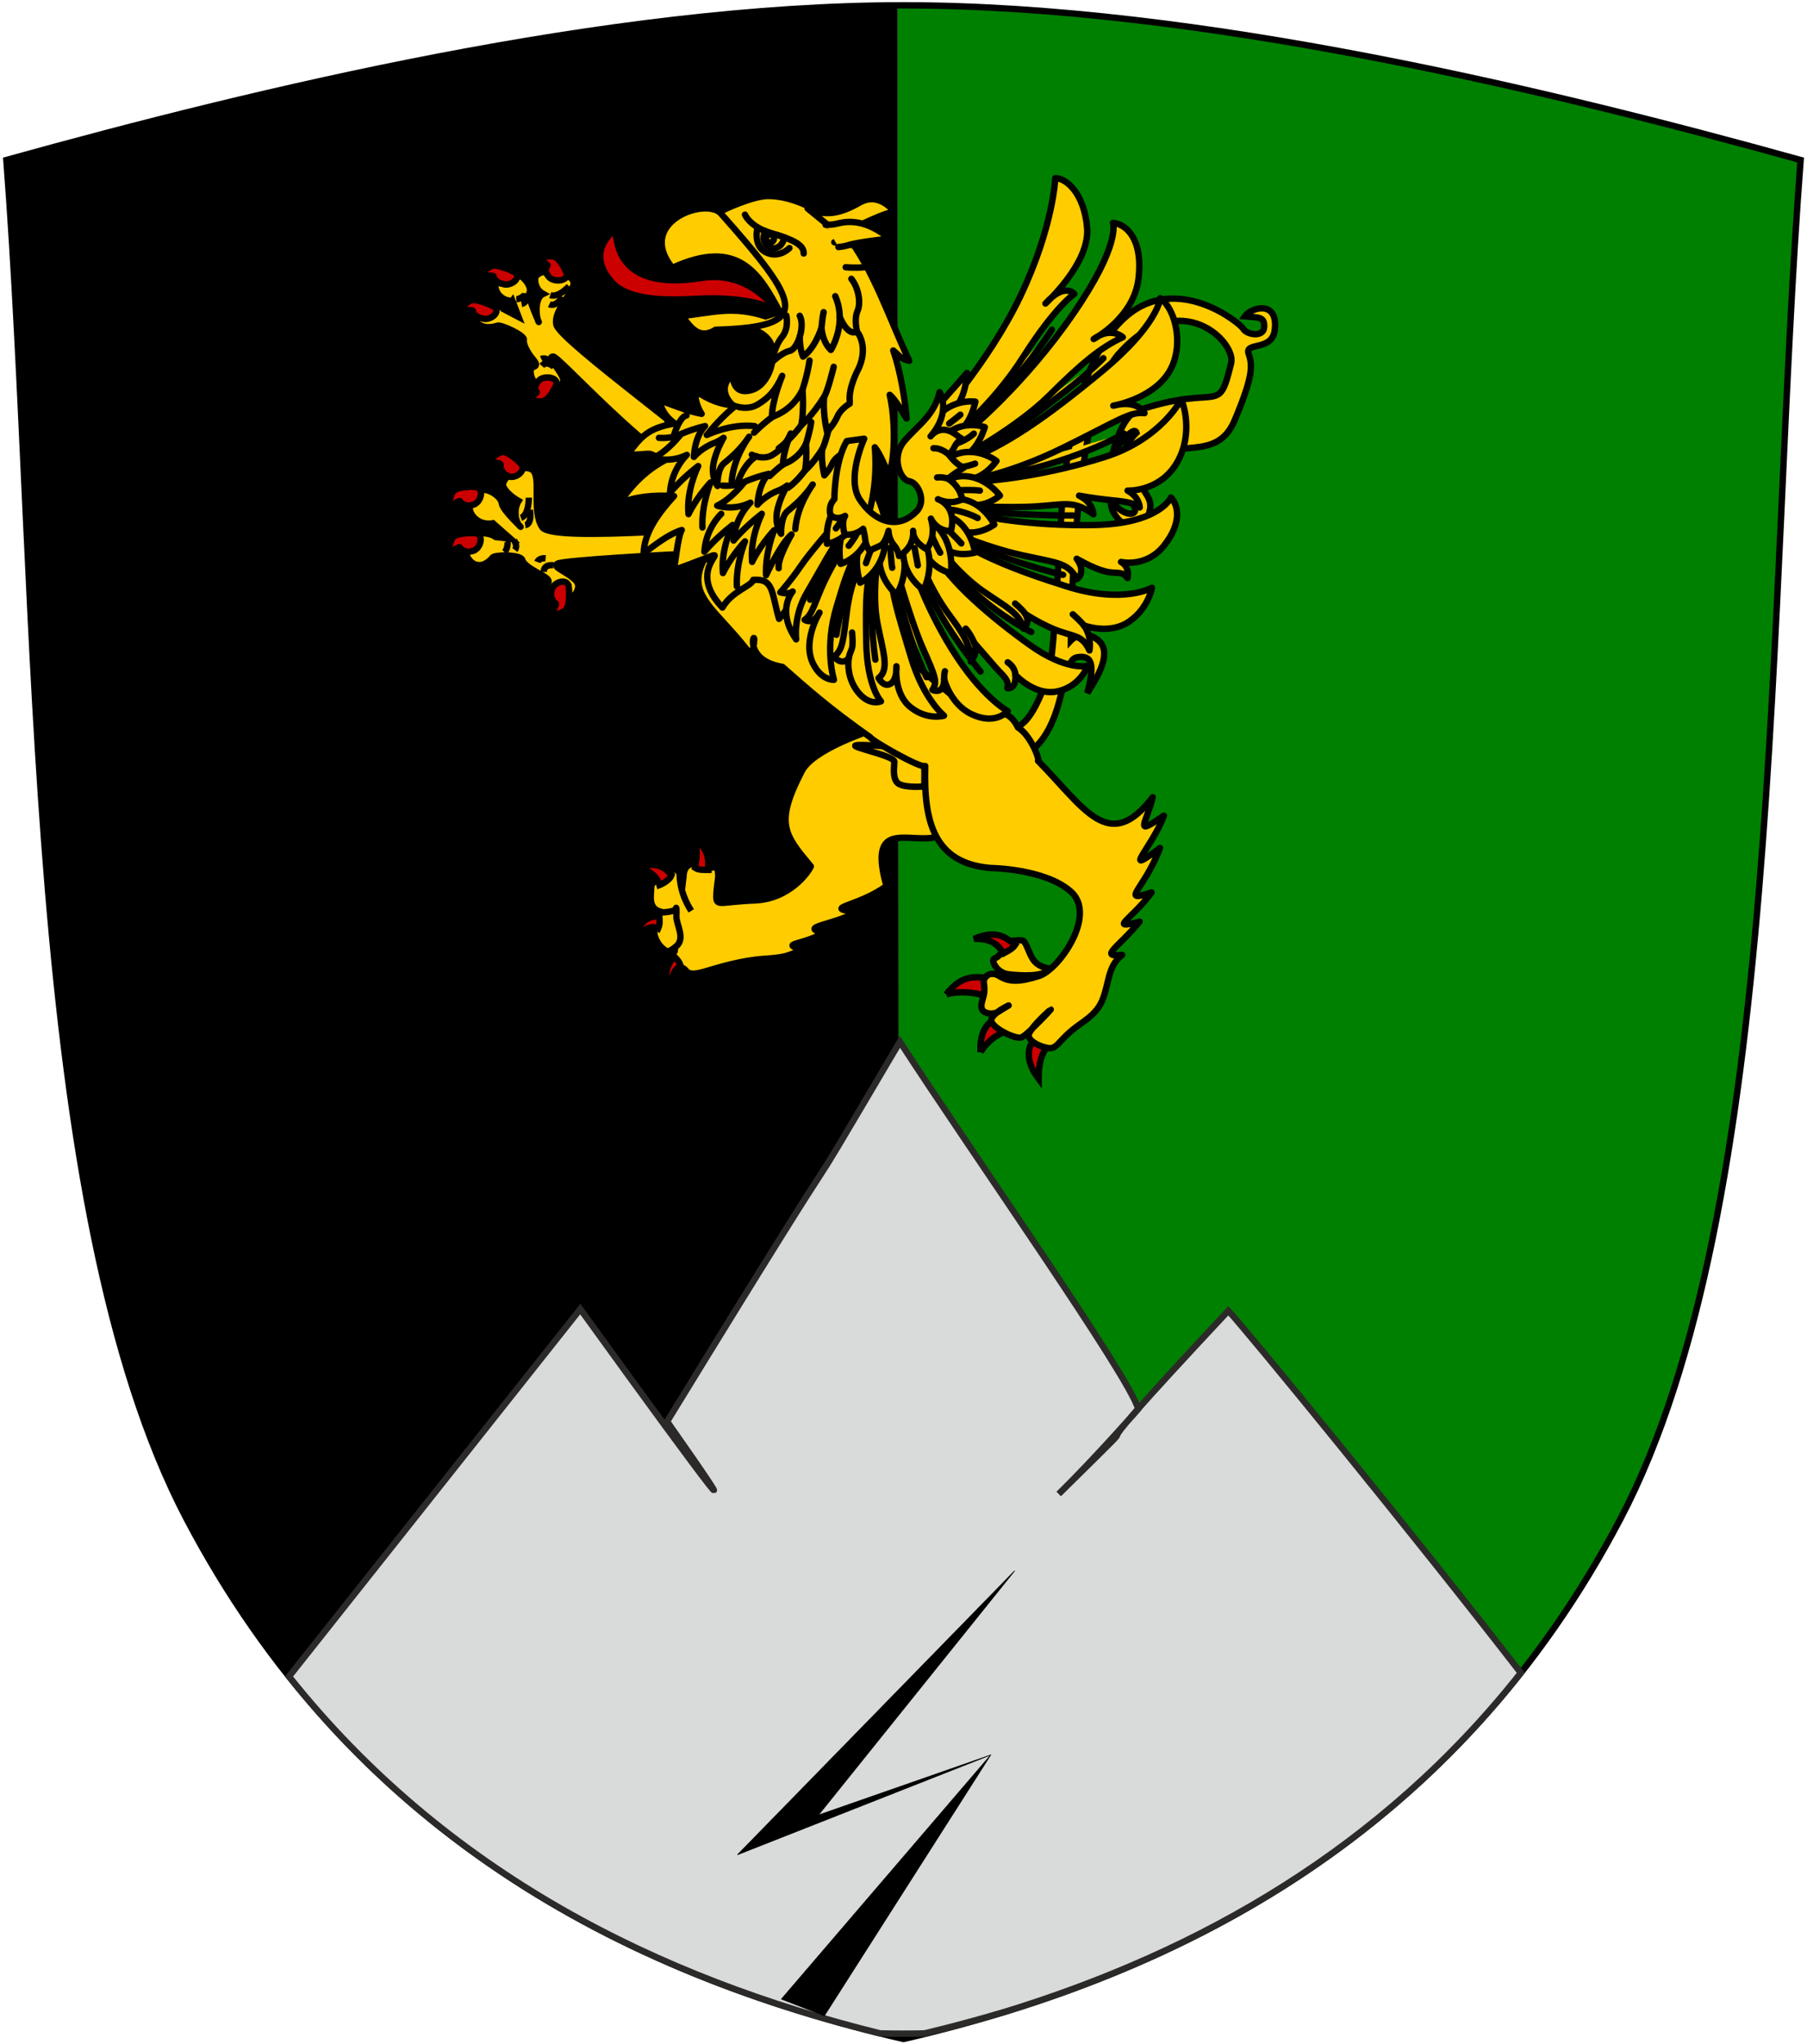 <?xml version="1.0" encoding="UTF-8"?>
<!DOCTYPE svg PUBLIC "-//W3C//DTD SVG 1.1//EN" "http://www.w3.org/Graphics/SVG/1.1/DTD/svg11.dtd">
<!-- Creator: CorelDRAW -->
<svg xmlns="http://www.w3.org/2000/svg" xml:space="preserve" width="2550px" height="2885px" style="shape-rendering:geometricPrecision; text-rendering:geometricPrecision; image-rendering:optimizeQuality; fill-rule:evenodd; clip-rule:evenodd"
viewBox="0 0 2550 2885"
 xmlns:xlink="http://www.w3.org/1999/xlink"
 xmlns:dc="http://purl.org/dc/elements/1.1/"
 xmlns:cc="http://creativecommons.org/ns#"
 xmlns:rdf="http://www.w3.org/1999/02/22-rdf-syntax-ns#"
 xmlns:svg="http://www.w3.org/2000/svg"
 xmlns:sodipodi="http://sodipodi.sourceforge.net/DTD/sodipodi-0.dtd"
 xmlns:inkscape="http://www.inkscape.org/namespaces/inkscape"
 version="1.1"
 inkscape:version="0.47 r22583"
 sodipodi:docname="Wappen Markgrafschaft Greifenfurt.svg">
 <defs>
  <style type="text/css">
   <![CDATA[
    .str0 {stroke:#2B2A29;stroke-width:0.9}
    .str3 {stroke:black;stroke-width:0.9}
    .str2 {stroke:#2B2A29;stroke-width:9}
    .str1 {stroke:black;stroke-width:9}
    .str4 {stroke:black;stroke-width:9;stroke-linejoin:round}
    .str5 {stroke:black;stroke-width:9;stroke-linecap:round;stroke-linejoin:round}
    .fil2 {fill:none}
    .fil3 {fill:#D9DADA}
    .fil1 {fill:black}
    .fil0 {fill:green}
    .fil5 {fill:#CC0000}
    .fil4 {fill:#FFCC00}
   ]]>
  </style>
 </defs>
 <g id="Ebene_x0020_1">
  <g id="_278982792">
   <path id="_278975520" class="fil0" d="M1265.96 7.539c-2.37,2293.66 -1.026,274.307 -2.798,2867.17 3.945,0.934 7.887,1.876 11.835,2.789 399.09,-92.245 781.759,-295.909 1011.89,-734.352 230.137,-438.443 206.203,-1288.65 254.107,-1917.34 -354.087,-98.407 -851.163,-218.313 -1266,-218.313 -3.004,0 -6.025,0.027 -9.037,0.04z"/>
   <path id="_279563536" class="fil1 str0" d="M1266.11 7.539c2.368,2294.07 1.025,273.567 2.798,2868.53 -396.889,-92.907 -776.842,-296.705 -1005.8,-732.917 -230.137,-438.443 -206.203,-1288.65 -254.107,-1917.34 337.142,-93.699 803.913,-206.881 1205.9,-217.499l3.407 -0.085c4.188,-0.104 8.366,-0.193 12.537,-0.272 4.323,-0.084 8.641,-0.157 12.947,-0.215l4.044 -0.053c6.033,-0.072 12.052,-0.124 18.052,-0.148l0.227 -0.001z"/>
  </g>
  <path class="fil2 str1" d="M1275 2877.5c399.091,-92.246 781.759,-295.909 1011.89,-734.352 230.135,-438.443 206.202,-1288.65 254.105,-1917.34 -354.085,-98.407 -851.163,-218.313 -1266,-218.313 -414.836,0 -911.914,119.906 -1266,218.313 47.903,628.683 23.969,1478.89 254.105,1917.34 230.135,438.443 612.803,642.105 1011.89,734.352z"/>
  <sodipodi:namedview id="base" pagecolor="#ffffff" bordercolor="#666666" borderopacity="1.0" inkscape:pageopacity="0.0" inkscape:pageshadow="2" inkscape:zoom="0.7" inkscape:cx="310.91395" inkscape:cy="422.23876" inkscape:document-units="px" inkscape:current-layer="layer1" showgrid="false" inkscape:window-width="1186" inkscape:window-height="998" inkscape:window-x="-4" inkscape:window-y="-4" inkscape:window-maximized="1">
   <inkscape:grid type="xygrid" id="grid2816" empspacing="5" visible="true" enabled="true" snapvisiblegridlinesonly="true"/>
  </sodipodi:namedview>
  <sodipodi:namedview id="base" pagecolor="#ffffff" bordercolor="#666666" borderopacity="1.0" inkscape:pageopacity="0.0" inkscape:pageshadow="2" inkscape:zoom="0.7" inkscape:cx="310.91395" inkscape:cy="422.23876" inkscape:document-units="px" inkscape:current-layer="layer1" showgrid="false" inkscape:window-width="1186" inkscape:window-height="998" inkscape:window-x="-4" inkscape:window-y="-4" inkscape:window-maximized="1">
   <inkscape:grid type="xygrid" id="grid2816" empspacing="5" visible="true" enabled="true" snapvisiblegridlinesonly="true"/>
  </sodipodi:namedview>
  <path class="fil3 str2" d="M1304.78 2869.61c-10.401,0.21 -20.732,0.319 -30.974,0.319 -10.436,0 -21.025,-0.112 -31.735,-0.319 -312.435,-77.289 -612.448,-225.293 -834.229,-503.669l411.076 -518.554c196.543,272.484 242.955,330.229 122.496,158.644 328.466,-535.799 135.396,-208.504 328.466,-535.799 105.552,162.522 324.656,473.349 336.377,518.304 0,0 -59.557,67.957 -112.234,119.855 180.956,-178.312 -39.731,39.702 239.321,-258.612 25.678,27.076 262.272,316.48 412.805,511.077 -195.771,248.184 -453.326,393.639 -726.833,477.906 -37.919,11.356 -76.134,21.612 -114.534,30.847z"/>
  <polygon class="fil1 str3" points="1163.34,2844.7 1102.72,2821.18 1398.02,2476.67 1040.71,2617.5 1431.94,2216.67 1154.98,2561.45 1398.02,2476.67 "/>
  <g id="_278268912">
   <path id="path35942" class="fil4 str1" d="M1019.45 660.252c-3.165,-17.563 -229.805,-179.095 -234.337,-202.251 -4.531,-23.157 31.87,-50.752 22.952,-63.035 -9.455,-13.024 -47.381,-18.203 -52.997,-2.446 -0.396,10.331 3.963,18.052 11.308,22.169 -12.299,5.689 -9.991,32.685 -6.474,39.09 3.516,6.403 -16.145,-33.555 -12.531,-41.373 3.614,-7.819 -9.854,-25.651 -20.163,-25.057 -10.31,0.594 -31.435,5.22 -27.637,20.074 3.933,15.373 21.07,18.587 23.206,16.215l9.128 23.761 -21.756 -11.38c-1.228,-3.544 -23.483,-15.824 -35.405,-2.858 -11.922,12.967 -1.923,35.739 27.149,26.522 3.952,-2.233 38.705,13.284 37.382,19.898 -1.324,6.614 5.773,18.425 10.545,24.48 4.773,6.056 10.553,11.679 2.389,13.949 -8.164,2.269 -1.198,26.06 11.923,28.847 11.152,2.37 36.236,0.266 29.793,-14.409 -6.444,-14.674 -23.001,-28.843 -13.32,-29.262 9.681,-0.419 178.02,191.885 239.675,177.207l-0.831 -20.139 0 -0.001z"/>
   <g id="g35944">
    <path id="path35946" class="fil5 str1" d="M757.133 364.225c0,0 17.892,8.825 15.197,10.748 -2.696,1.922 -3.131,10.732 1.159,14.148 4.851,9.628 26.946,8.576 26.714,-1.782 -2.262,-6.887 -10.924,-24.794 -20.163,-25.555 -9.497,-0.782 -22.907,2.441 -22.907,2.441z"/>
    <path id="path35948" class="fil5 str1" d="M676.746 390.266c0,0 20.493,-2.836 19.996,0.072 -0.498,2.909 6.189,9.862 12.138,10.175 11.316,4.752 27.108,-7.869 18.685,-15.647 -7.186,-4.045 -27.964,-13.072 -35.523,-8.713 -7.77,4.483 -15.296,14.114 -15.296,14.114l0 -0.001z"/>
    <path id="path35950" class="fil5 str1" d="M647.444 438.843c0,0 20.493,-2.837 19.995,0.072 -0.497,2.909 6.189,9.861 12.138,10.174 11.316,4.752 27.108,-7.869 18.686,-15.647 -7.186,-4.045 -27.964,-13.072 -35.523,-8.713 -7.77,4.483 -15.296,14.114 -15.296,14.114z"/>
    <path id="path35952" class="fil5 str1" d="M741.796 563.063c0,0 18.21,-8.138 15.589,-10.161 -2.622,-2.024 -2.725,-10.844 1.689,-14.094 5.207,-9.436 27.248,-7.541 26.628,2.8 -2.518,6.796 -11.847,24.359 -21.108,24.768 -9.52,0.418 -22.8,-3.313 -22.8,-3.313l0.001 0z"/>
    <path id="path35954" class="fil5 str1" d="M781.687 517.724c0,0 -9.927,-9.489 -17.061,-1.465m17.061 1.465l0 0 0 0z"/>
    <path id="path35956" class="fil5 str1" d="M776.567 509.649c0,0 -6.899,-5.846 -12.621,-3.024m12.621 3.024l0 0 0 0z"/>
    <path id="path35958" class="fil5 str1" d="M803.053 403.916c0,0 -14.721,16.62 -26.55,12.598m26.55 -12.598l0 0 0 0z"/>
    <path id="path35960" class="fil5 str1" d="M793.843 418.958c0,0 -9.273,15.076 -18.587,10.341m18.587 -10.341l0 0 0 0z"/>
    <path id="path35962" class="fil5 str1" d="M741.702 413.831c-0.17,2.148 -7.018,8.291 -13.126,8.523m13.126 -8.523l0 0 0 0z"/>
    <path id="path35964" class="fil5 str1" d="M743.505 419.289c-0.17,2.148 -1.122,8.42 -7.534,9.639m7.534 -9.639l0 0 0 0z"/>
   </g>
   <path id="path35966" class="fil4 str1" d="M1379.97 1024.95c62.91,85.89 101.936,14.497 114.815,-35.221 12.88,-49.717 15.364,-60.432 25.279,-62.131 21.334,-3.654 25.071,10.102 14.361,50.468 20.171,-31.009 34.48,-60.699 13.514,-75.928 -20.967,-15.229 -36.754,1.739 -36.754,1.739 0,0 1.661,-339.403 70.251,-407.49 84.766,-92.504 163.156,-13.724 155.93,16.078 -18.588,76.674 -14.652,27.646 -131.887,66.892 -23.331,7.811 -35.298,60.607 -35.298,60.607 0,0 29.2,-42.195 33.555,-29.264 -24.054,23.49 -24.914,55.544 -23.494,69.808 1.421,14.264 23.212,30.425 21.487,40.261 -1.331,7.586 -19.395,6.215 -33.929,-15.194 -3.775,24.383 36.52,58.483 51.792,23.68 16.4,-37.369 -28.273,-31.643 3.167,-74.022 31.439,-42.38 93.236,0.38 119.457,-61.858 26.222,-62.238 25.498,-77.65 19.785,-94.323 -5.712,-16.672 32.794,-3.256 36.81,-32.673 5.874,-43.028 -32.633,-33.321 -42.149,-19.89 19.558,1.774 27.983,0.045 27.328,15.051 -0.656,15.007 -24.626,11.022 -29.526,2.5 -4.9,-8.522 -93.398,-79.532 -165.299,-17.433 -68.777,59.4 -82.187,193.978 -87.716,234.863 -5.439,40.225 -12.195,240.353 -21.699,269.422 -14.805,45.285 -42.185,107.146 -75.475,57.683 -17.166,20.633 9.458,-6.73 -24.303,16.372l-0.001 0z"/>
   <path id="path35968" class="fil4 str4" d="M1272.19 1017.1c-50.958,14.523 -126.455,41.541 -141.118,71.832 -37.977,73.582 -24.005,89.076 13.146,133.744 -3.367,8.021 -30.067,46.185 -79.212,48.038 -46.985,1.787 -54.151,9.184 -54.151,-5.388 0,-11.794 2.763,-23.583 2.763,-29.48 0,-5.896 -1.482,-14.665 -6.906,-12.045 -5.426,2.621 -16.311,-3.374 -24.589,-5.072 -8.282,-1.697 -17.405,5.007 -17.405,16.8l-12.709 107.138c-15.983,17.01 10.281,19.569 15.471,26.627 5.187,7.058 14.768,5.499 30.942,0.634 15.754,-4.74 48.514,-14.718 80.122,-16.8 31.609,-2.083 32.602,-4.381 54.426,-12.997 -34.011,-9.078 -1.871,-5.7 29.285,-23.457 -35.897,-9.152 11.837,-10.344 46.415,-29.479 -51.009,-6.36 1.016,-6.713 42.272,-36.769 -38.1,-137.333 97.942,-2.75 104.237,-123.223 -13.4,-79.8 -82.99,-110.105 -82.99,-110.105l0 0.001z"/>
   <path id="path35970" class="fil4 str4" d="M1481.49 1367.22c-8.966,12.051 -41.089,9.542 -57.895,7.822 -17.261,-1.766 -26.288,-20.758 -19.802,-22.684 6.36,-1.89 11.155,-9.587 10.7,-16.767 -0.491,-7.695 22.544,-9.364 28.245,-8.34 5.254,0.945 8.864,17.641 15.117,26.783 6.469,9.461 16.506,11.549 23.636,13.187l0 -0.001z"/>
   <path id="path35972" class="fil4 str4" d="M1028.72 1361.69c19.322,-1.234 29.3,-2.213 31.37,-7.541m-84.603 -68.695c-15.72,-24.51 -16.402,-46.028 -16.402,-52.154 0,-6.128 -16.375,-11.327 -20.441,-1.045 -4.14,10.46 -19.56,8.352 -19.727,21.022 -0.165,12.653 -4.749,28.99 14.699,33.737l22.9 36.254m18.971 -37.814l0 0 0 0z"/>
   <path id="path35974" class="fil4 str4" d="M954.485 1335.29c-12.801,10.978 -14.532,6.885 -19.995,2.496 -5.461,-4.39 -13.403,-17.422 -10.768,-28.093 2.635,-10.67 -5.38,-22.623 4.013,-22.145 7.664,0.391 26.169,-0.296 26.504,-6.383 0.648,0.952 0.405,10.359 0.314,11.96 -0.622,10.829 13.104,30.866 -0.069,42.164z"/>
   <g>
    <path id="path35976" class="fil5 str1" d="M1465.63 1522.53c-20.785,-27.555 -13.853,-47.007 -6.687,-55.272 6.21,2.583 11.464,5.166 17.197,11.882 -6.689,9.814 -10.509,23.245 -10.509,43.39l0 0z"/>
    <path id="path35978" class="fil5 str1" d="M1383.75 1484.81c-2.203,-35.474 16.352,-46.538 26.178,-48.828 3.541,5.982 6.337,11.368 7.396,20.428 -10.245,3.854 -23.291,11.934 -33.574,28.398l0 0.001z"/>
    <path id="path35980" class="fil5 str1" d="M1335.35 1403.31c21.204,-27.628 39.968,-24.64 55.753,-23.59 -0.567,7.167 -0.47,15.408 -3.309,25.278 -10.116,-4.26 -35.287,-7.218 -52.443,-1.688z"/>
    <path id="path35982" class="fil5 str1" d="M1374.55 1324.93c32.225,-13.675 45.026,-1.626 58.009,8.564 -3.791,5.782 -10.716,8.737 -16.324,11.872 -6.665,-9.592 -14.426,-21.254 -41.685,-20.437z"/>
    <path id="path35984" class="fil5 str1" d="M942.578 1402.19c-6.257,-33.231 -0.248,-39.779 8.616,-52.577 4.189,4.44 7.389,6.984 9.279,13.88 -10.736,4.776 -12.834,18.696 -17.895,38.697z"/>
    <path id="path35986" class="fil5 str1" d="M893.294 1322.46c15.213,-28.768 23.321,-28.282 37.134,-29.777 0.335,6.693 1.089,11.207 -1.651,17.68 -10.396,-5.754 -20.099,2.284 -35.483,12.097z"/>
    <path id="path35988" class="fil5 str1" d="M900.904 1223.41c27.751,-7.239 36.371,0.503 46.968,11.241 -2.13,6.433 -11.5,12.175 -17.264,14.386 -3.894,-12.915 -13.072,-19.396 -29.703,-25.628l0 0.001z"/>
    <path id="path35990" class="fil5 str1" d="M978.319 1180.85c23.018,19.957 20.919,30.117 21.328,46.749 -5.591,-0.006 -13.806,0.625 -19.028,-3.048 2.609,-11.617 4.933,-24.685 -2.301,-43.7l0 -0.001z"/>
   </g>
   <path id="path35992" class="fil4 str4" d="M1304.24 1109.95c0,0 1.756,-34.461 -2.31,-40.401 -4.311,-6.299 -16.949,-12.782 -32.816,-14.499 -17.88,-1.933 -69.875,-6.291 -61.263,-1.691 8.611,4.599 54.216,14.275 54.216,21.556 0,7.282 -2.66,21.037 3.547,28.95 6.287,8.015 31.928,6.469 38.626,6.086l0 -0.001z"/>
   <path id="path35994" class="fil4 str4" d="M1436.35 1026.49c-18.156,-40.334 -70.374,-15.018 -82.143,-35.767 -49.154,-43.18 -77.422,-53.531 -89.444,-111.332 1.482,-80.6 -18.426,-185.13 -35.9,-187.631 -28.345,-12.883 -66.279,-48.967 -91.263,-49.391 -225.439,193.609 -154.648,178.521 -77.269,282.687 15.659,-59.027 -24.346,4.721 43.857,16.094 35.27,31.117 64.989,57.729 123.938,99.343 1.553,4.473 72.363,45.011 77.525,40.467 -2.301,79.589 12.898,137.28 92.02,143.959 0,0 77.457,0.8 113.828,33.6 36.619,33.028 -16.968,109.828 -45.309,118.867 -28.186,8.988 -42.415,8.519 -56.085,0 -13.938,-8.686 -22.813,2.943 -21.827,9.193 1.149,7.284 1.224,11.437 0,17.751 -1.205,6.215 -5.611,14.979 -1.933,20.921 3.109,5.026 13.031,6.651 20.721,3.487 4.505,-3.593 10.385,-7.038 16.3,-9.827 -3.837,2.128 -7.519,4.548 -12.434,7.607 -1.201,0.901 -2.469,1.643 -3.867,2.219 -4.144,3.305 -7.234,6.7 -8.013,9.827 -2.708,10.873 33.505,28.044 41.719,25.675 3.058,-0.882 9.056,-6.02 15.471,-12.045 -2.77,3.755 -4.838,7.024 -4.696,9.191 0.574,8.845 18.372,16.763 28.733,17.751 10.359,0.987 13.315,-8.413 30.115,-23.139 16.8,-14.727 37.334,-22.423 46.415,-47.547 8.825,-24.416 6.902,-45.449 26.799,-60.861 -33.735,3.617 -5.852,-9.957 24.589,-46.912 -45.557,11.952 -11,-3.046 16.853,-41.208 -46.687,15.366 -9.638,-4.664 11.88,-62.763 -57.68,43.367 -10.085,-2.191 5.525,-45.645 -43.411,29.927 -25.385,12.559 -15.746,-25.992 -61.912,80.928 -96.483,15.028 -161.902,-51.351 3.045,-0.17 -9.671,-35.802 -28.456,-47.23l-0.001 0.002zm46.416 398.126c0.215,-0.031 -14.084,15.557 -26.523,27.26 8.591,-11.546 26.275,-27.226 26.523,-27.26z"/>
   <path id="path36000" class="fil4 str5" d="M1484.31 465.252c0,0 -53.515,85.961 -142.702,157.481m142.702 -157.481l0 0 0 0z"/>
   <path id="path36002" class="fil4 str5" d="M1557.05 505.546c0,0 -8.14,8.581 -25.734,23.83 -14.302,12.397 -35.294,28.337 -62.341,49.369 -61.321,47.682 -98.108,64.472 -113.994,71.858m202.069 -145.057l0 0 0 0z"/>
   <path id="path36127" class="fil4 str1" d="M1066.14 745.342c-19.186,-6.094 -284.966,21.671 -300.81,-1.201 -15.843,-22.873 -0.391,-72.168 -14.362,-81.245 -14.813,-9.624 -45.602,12.466 -40.6,23.805 5.002,11.339 21.431,20.302 21.431,20.302 -7.571,11.916 -4.183,30.587 2.133,35.849 6.317,5.264 -24.872,-22.506 -25.825,-32.643 -0.953,-10.136 -21.684,-23.067 -30.188,-17.587 -8.504,5.479 -21.868,21.1 -10.942,35.353 11.308,14.751 28.701,10.513 28.701,10.513l24.756 21.813 -21.052 -2.493c-7.978,-6.647 -39.133,-10.698 -42.62,8.896 -3.462,24.269 18.273,43.802 38.356,20.207 2.223,-4.266 39.547,-4.59 41.835,3.171 2.288,7.761 15.49,14.438 22.7,18.733 7.209,4.297 18.795,9.051 12.99,15.332 -5.805,6.281 9.835,17.766 19.297,23.347 9.462,5.582 33.366,-15.87 20.272,-28.689 -13.095,-12.819 -33.481,-18.391 -25.423,-23.387 1.913,-1.187 13.306,-2.673 31.009,-4.289 56.822,-5.189 178.657,-11.732 260.743,-14.118l-12.399 -31.671 0 0.001z"/>
   <g id="g36129">
    <path id="path36131" class="fil5 str1" d="M688.011 651.704c0,0 19.767,0.944 18.437,4.244 -1.33,3.301 2.764,12.83 8.163,14.433 9.026,7.915 27.378,-3.569 21.93,-14.425 -5.424,-6.229 -21.906,-21.118 -30.188,-17.588 -8.513,3.63 -18.343,13.335 -18.343,13.335l0.001 0.001z"/>
    <path id="path36133" class="fil5 str1" d="M632.5 716.999c0,0 16.078,-12.621 17.127,-9.309 1.048,3.313 10.289,7.534 15.531,5.073 12.08,-0.282 19.181,-21.052 8.04,-25.334 -8.192,-0.909 -30.528,-0.713 -34.779,7.45 -4.369,8.393 -5.921,22.119 -5.921,22.119l0.001 0.001z"/>
    <path id="path36135" class="fil5 str1" d="M632.076 782.172c0,0 16.079,-12.621 17.127,-9.309 1.049,3.312 10.29,7.534 15.533,5.073 12.08,-0.282 19.18,-21.052 8.04,-25.334 -8.192,-0.909 -30.528,-0.713 -34.779,7.45 -4.369,8.393 -5.921,22.119 -5.921,22.119l0 0.001z"/>
    <path id="path36137" class="fil5 str1" d="M775.688 869.378c0,0 11.44,-17.16 8.174,-18.072 -3.267,-0.912 -7.826,-10.199 -5.7,-15.712 -0.332,-12.432 19.468,-20.772 24.18,-9.534 1.293,8.375 2.222,31.345 -5.487,36.124 -7.924,4.912 -21.166,7.194 -21.166,7.194l0 0z"/>
    <path id="path36139" class="fil5 str1" d="M781.248 797.806c0,0 -14.178,-2.472 -13.87,9.457m13.87 -9.457l0 0 0 0z"/>
    <path id="path36141" class="fil5 str1" d="M769.963 787.9c0,0 -9.324,-1.028 -11.633,5.204m11.633 -5.204l0 0 0 0z"/>
    <path id="path36143" class="fil5 str1" d="M746.186 702.304c0,0 0.679,24.673 -11.065,28.453m11.065 -28.453l0 0 0 0z"/>
    <path id="path36145" class="fil5 str1" d="M747.791 719.78c0,0 3.686,19.795 -6.67,21.324m6.67 -21.324l0 0 0 0z"/>
    <path id="path36147" class="fil5 str1" d="M715.702 763.161c1.391,2.092 0.583,12.103 -3.848,16.186m3.848 -16.186l0 0 0 0z"/>
    <path id="path36149" class="fil5 str1" d="M725.444 762.546c1.391,2.092 5.111,8.485 1.148,13.672m-1.148 -13.672l0 0 0 0z"/>
   </g>
   <path id="path36004" class="fil4 str5" d="M1586.31 611.989c0,0 -92.818,54.063 -227.989,66.487m227.989 -66.487l0 0 0 0z"/>
   <path id="path36006" class="fil4 str5" d="M1514.16 727.433c0,0 -82.134,0.798 -163.609,-9.574m163.609 9.574l0 0 0 0z"/>
   <path id="path36008" class="fil4 str5" d="M1500.25 811.227c0,0 -78.823,-16.758 -159.637,-58.258m159.637 58.258l0 0 0 0z"/>
   <path id="path36010" class="fil4 str5" d="M1455.21 891.826c0,0 -86.109,-41.497 -135.787,-121.296m135.787 121.296l0 0 0 0z"/>
   <path id="path36012" class="fil4 str5" d="M1383.67 947.685c0,0 -74.186,-87.782 -93.394,-164.389m93.394 164.389l0 0 0 0z"/>
   <path id="path36014" class="fil4 str5" d="M1307.5 955.667c0,0 -37.091,-75.013 -48.352,-167.583m48.352 167.583l0 0 0 0z"/>
   <path id="path36016" class="fil4 str5" d="M1235.3 930.927c0,0 -12.585,-79.802 1.324,-147.63m-1.324 147.63l0 0 0 0z"/>
   <path id="path36018" class="fil4 str5" d="M1180.32 895.814c0,0 10.598,-70.224 35.107,-111.72m-35.107 111.72l0 0 0 0z"/>
   <g id="g3081">
    <path id="path36023" class="fil4 str5" d="M996.854 789.35c0,0 -18.604,-47.171 -45.482,-74.174m45.482 74.174l0 0 0 0z"/>
    <path id="path36025" class="fil4 str5" d="M972.444 693.746c0,0 27.255,26.222 41.258,59.647 14.009,33.428 23.218,31.025 23.218,31.025 0,0 -5.732,7.866 -14.271,3.491 0,0 17.283,23.817 -14.98,54.178 0,0 10.107,-32.447 -15.255,-79.961 -9.915,-18.57 -22.018,-39.984 -35.588,-51.347l15.618 -17.034z"/>
    <path id="path36071" class="fil4 str5" d="M966.168 645.428c0,0 30.837,19.741 13.006,73.859 0,0 -34.706,-12.21 -35.397,-57.05l2.811 -11.852 10.978 -9.41 8.601 4.453 0 0z"/>
    <path id="path36121" class="fil4 str5" d="M964.393 672.198c0,0 1.902,-6.073 2.139,-11.948m-2.139 11.948l0 0 0 0z"/>
    <path id="path36123" class="fil4 str5" d="M958.311 592.91c0,0 -3.498,11.389 -7.586,17.426 0,0 -4.728,-6.124 -8.734,-15.245m16.32 -2.182l0 0 0 0z"/>
    <path id="path36153" class="fil4 str5" d="M1084.71 690.37c18.031,-13.277 31.965,-32.922 31.965,-32.922m-31.965 32.922l0 0 0 0z"/>
    <path id="path36155" class="fil4 str5" d="M1049.85 668.3c0,0 14.78,-14.885 26.671,-22.664m-26.671 22.664l0 0 0 0z"/>
    <path id="path36157" class="fil4 str5" d="M1107.3 279.272c-7.372,-1.635 -14.765,-2.59 -22.203,-2.719 -22.855,-0.4 -65.639,20.409 -65.639,20.409 -101.057,-14.872 -94.975,71.766 -64.938,85.31 70.42,-46.584 127.365,10.741 143.143,43.294 12.406,25.599 -12.429,20.249 -40.2,14.969 -40.298,-7.658 -95.864,4.398 -95.706,4.221 0,0 20.572,29.238 49.402,20.928 28.833,-8.308 59.815,-3.928 73.442,13.72 13.63,17.65 3.286,63.613 -24.639,71.242 -27.921,7.633 -25.861,-22.439 -25.861,-22.439 -25.356,21.717 -0.67,42.94 -0.67,42.94 0,0 -0.908,0.443 -0.989,0.48 -0.006,0.002 -0.071,-0.019 -0.076,-0.018 -15.008,-0.849 -32.391,-7.274 -50.289,-19.548 -2.667,9.64 2.995,24.757 8.088,31.961 -23.562,-4.256 -40.969,-13.586 -62.646,-19.654 8.134,11.271 6.431,19.664 24.758,33.267 -38.056,6.503 -47.894,18.579 -66.874,44.374 44.91,-1.286 21.798,-5.228 52.472,7.786 -27.435,14.822 -46.428,34.662 -64.251,60.732 23.049,-9.808 48.779,-12.299 77.522,-10.44 -20.826,22.716 -42.359,51.129 -42.823,80.824 16.546,-12.198 34.65,-26.911 53.813,-32.919 -6.09,9.539 -9.038,51.196 -11.861,56.763 122.265,-43.845 3.358,-16.349 69.206,52.685 13.48,-23.524 41.617,-30.407 43.417,-39.085 29.18,-2.074 25.469,17.03 36.462,55.072 25.024,-29.289 38.852,-63.481 49.08,-93.602 4.923,22.4 3.589,35.066 3.037,61.472 32.446,-39.774 52.941,-98.569 53.689,-153.87 5.006,16.557 9.318,41.133 15.374,53.752 12.856,-33.099 17.096,-74.452 13.976,-109.97 7.267,8.607 16.075,30.748 20.115,38.693 9.152,-26.324 8.548,-79.539 0.908,-112.722 8.342,6.756 18.404,25.576 23.843,33.447 -2.443,-29.62 -9.065,-67.577 -18.836,-96.012 7.961,6.494 10.528,12.219 22.604,14.549 -26.556,-55.094 -51.214,-131.852 -90.184,-178.983 -12.15,-14.32 -24.549,-24.152 -37.08,-31.209 -16.261,-9.157 -32.369,-16.102 -48.588,-19.697l0.001 -0.002z"/>
    <path id="path36159" class="fil5 str5" d="M868.844 323.794c0,0 -45.754,30.161 -5.1,74.805 28.766,31.593 102.497,23.323 133.384,22.552 30.887,-0.771 76.902,3.167 99.428,18.188 0,0 -36.848,-58.152 -106.09,-47.151 -83.276,13.233 -119.88,-14.317 -121.62,-68.394l-0.001 0z"/>
    <path id="path36161" class="fil4 str5" d="M1261.57 298.398c0,0 -20.741,-28.342 -48.392,-12.567 -27.651,15.776 -48.006,19.846 -73.539,8.303l40.458 33.099 3.407 4.414c0,0 14.904,0.001 32.787,-15.438 19.345,-9.02 32.337,-14.451 45.279,-17.811l0 0z"/>
    <path id="path36163" class="fil4 str5" d="M1030.55 570.384c0,0 20.825,11.017 38.44,0.624 15.817,-9.331 25.86,-20.411 34.863,-40.624 0,0 -14.352,33.844 -14.563,57.954 0,0 19.351,-5.296 34.042,-23.767 5.929,-7.453 9.103,-14.503 9.103,-14.503 0,0 2.491,25.788 -1.502,49.695 0,0 14.372,-11.637 32.148,-39.817 0,0 -2.746,19.947 4.039,49.293 0,0 9.8,-10.072 14.584,-21.352 4.785,-11.28 17.362,-18.195 17.362,-18.195m-168.516 0.692l0 0 0 0z"/>
    <path id="path36165" class="fil4 str5" d="M1109.61 445.258c0,0 4.39,17.792 -6.215,30.574 -10.606,12.782 -14.367,35.582 -14.367,35.582 0,0 14.363,-13.968 25.32,-16.206 5.478,-1.12 11.024,-9.719 14.211,-19.931 0,0 -0.2,17.034 4.687,27.974 0,0 15.598,-9.487 26.118,-41.115 0,0 0.086,18.846 13.176,31.765 0,0 12.86,-20.314 12.466,-46.73 0,0 10.597,27.887 24.465,20.773 0,0 -4.55,-17.133 0.657,-29.126 5.206,-11.993 1.063,-33.211 -8.746,-45.338m-91.773 51.778l0 0 0 0z"/>
    <path id="path36167" class="fil4 str5" d="M1185.01 447.169c-0.136,-9.189 -1.874,-19.113 -6.317,-29.181m6.317 29.181l0 0 0 0z"/>
    <path id="path36169" class="fil4 str5" d="M1128.56 475.276c3.188,-10.214 4.012,-22.042 0.052,-29.62m-0.052 29.62l0 0 0 0z"/>
    <path id="path36171" class="fil4 str5" d="M1159.37 462.135c0,0 1.148,-14.365 2.896,-21.613m-2.896 21.613l0 0 0 0z"/>
    <path id="path36173" class="fil4 str5" d="M1163.08 559.942c5.249,-8.326 13.426,-42.24 13.426,-42.24m-13.426 42.24l0 0 0 0z"/>
    <path id="path36175" class="fil4 str5" d="M1142.39 508.766c-2.909,20.617 -9.958,41.3 -9.958,41.3m9.958 -41.3l0 0 0 0z"/>
    <path id="path36177" class="fil4 str5" d="M1098.97 632.681c18.031,-13.276 31.965,-32.922 31.965,-32.922m-31.965 32.922l0 0 0 0z"/>
    <path id="path36179" class="fil4 str5" d="M1064.12 610.612c0,0 14.78,-14.885 26.671,-22.664m-26.671 22.664l0 0 0 0z"/>
    <path id="path36181" class="fil4 str5" d="M1220.5 377.048c-13.571,1.377 -27.102,0.078 -27.102,0.078m27.102 -0.078l0 0 0 0z"/>
    <path id="path36183" class="fil4 str5" d="M1177.32 341.823c0,0 11.33,3.653 25.058,3.865m-25.058 -3.865l0 0 0 0z"/>
    <path id="path36185" class="fil4 str5" d="M1211.18 470.446c14.923,24.515 -0.604,51.768 -0.604,51.768 0,0 -13.593,25.45 -11.343,43.949m11.947 -95.716l0 0 0 0z"/>
    <path id="path36187" class="fil4 str5" d="M1114.04 350.105c0,0 -14.681,15.286 -33.259,5.926 -18.579,-9.36 -11.835,-34.926 -11.835,-34.926m45.093 29.001l0 0 0 0z"/>
    <path id="path36189" class="fil4 str5" d="M1134.18 357.752c0.354,-11.07 -12.207,-18.98 -44.159,-28.078 -10.671,-3.039 -18.533,-7.032 -24.267,-11.005 -11.434,-7.923 -14.422,-15.755 -14.422,-15.755m82.848 54.839l0 0 0 0z"/>
    <path id="path36191" class="fil4 str1" d="M1090.03 329.673c-3.667,-1.045 -6.983,-2.207 -10.013,-3.438 -0.835,1.453 -1.493,3.06 -1.912,4.796 -2.101,8.719 2.444,17.296 10.162,19.156 7.718,1.861 15.678,-3.7 17.78,-12.419 0.234,-0.97 0.372,-1.935 0.445,-2.894 -4.792,-1.708 -10.25,-3.431 -16.462,-5.202l0 0zm-4.754 12.478c-2.992,-0.722 -4.809,-3.817 -4.062,-6.918 0.748,-3.099 3.775,-5.027 6.768,-4.305 2.993,0.722 4.808,3.817 4.061,6.917 -0.748,3.099 -3.775,5.028 -6.768,4.306l0.001 0z"/>
    <path id="path36193" class="fil4 str1" d="M1015.94 299.748c-25.143,-20.272 -118.024,15.256 -67.266,78.257 93.822,-43.214 123.422,9.344 151.736,62.145l-20.013 6.295c-47.164,-15.487 -76.631,-4.669 -117.579,-0.625 12.808,18.554 25.113,33.236 47.133,19.544 137.176,-4.057 122.044,-34.727 5.987,-165.617l0.001 0z"/>
    <path id="path36195" class="fil4 str5" d="M1019.63 685.319c0,0 14.792,1.589 30.139,-4.128 0,0 -17.794,23.128 -37.763,32.397 0,0 22.682,7.898 46.965,-4.215 0,0 -21.751,20.006 -23.783,53.51 0,0 14.477,-18.145 39.883,-37.801 0,0 -17.104,33.582 -13.694,67.911 0,0 9.761,-21.383 31.141,-44.791 0,0 -12.951,31.207 -11.491,63.609 0,0 20.111,-43.932 35.904,-57.607 0,0 -20.058,34.093 -18.095,47.678m-79.208 -116.562l0 0 0 0z"/>
    <path id="path36197" class="fil4 str5" d="M1067.35 643.801c0,0 -18.171,9.446 -27.596,41.211 0,0 19.247,-10.252 44.981,-16.279 0,0 -13.82,11.559 -15.791,43.526 0,0 10.604,-12.866 29.544,-20.001 4.26,-1.606 8.445,-4.094 12.368,-6.984 0,0 -11.16,18.443 -14.392,37.342 -3.232,18.9 5.85,30.664 5.85,30.664 0,0 -0.925,-23.624 9.009,-31.865 9.931,-8.241 23.754,-19.799 35.576,-37.691 0,0 -22.161,29.267 -24.555,62.852m-54.995 -102.775l0 0 0 0z"/>
    <path id="path36199" class="fil4 str5" d="M1060.93 641.727c0,0 15.607,8.257 28.811,0.467 11.856,-6.993 19.383,-15.298 26.13,-30.449 0,0 -10.756,25.368 -10.915,43.439 0,0 14.503,-3.97 25.514,-17.815 4.443,-5.585 6.823,-10.87 6.823,-10.87 0,0 1.866,19.329 -1.127,37.246 0,0 10.772,-8.721 24.096,-29.843 0,0 -2.059,14.949 3.027,36.946 0,0 7.345,-7.55 10.931,-16.004 3.587,-8.454 13.013,-13.638 13.013,-13.638m-126.304 0.521l0 0 0 0z"/>
    <path id="path36201" class="fil4 str5" d="M1160.26 633.901c3.934,-6.24 10.063,-31.659 10.063,-31.659m-10.063 31.659l0 0 0 0z"/>
    <path id="path36203" class="fil4 str5" d="M1144.75 595.544c-2.18,15.454 -7.463,30.954 -7.463,30.954m7.463 -30.954l0 0 0 0z"/>
    <path id="path36205" class="fil4 str5" d="M1112.2 688.42c13.514,-9.951 23.959,-24.676 23.959,-24.676m-23.959 24.676l0 0 0 0z"/>
    <path id="path36207" class="fil4 str5" d="M1086.08 671.878c0,0 11.078,-11.157 19.99,-16.987m-19.99 16.987l0 0 0 0z"/>
    <path id="path36209" class="fil4 str5" d="M929.864 617.891c0,0 14.792,1.589 30.139,-4.128 0,0 -17.793,23.128 -37.763,32.397 0,0 22.682,7.898 46.967,-4.215 0,0 -21.751,20.006 -23.784,53.51 0,0 14.477,-18.145 39.885,-37.801 0,0 -17.104,33.582 -13.694,67.91 0,0 9.761,-21.381 31.141,-44.79 0,0 -12.951,31.207 -11.491,63.609m-61.4 -126.491l0 0 0 0z"/>
    <path id="path36211" class="fil4 str5" d="M968.894 586.257c0,0 -9.481,-0.438 -18.907,31.328 0,0 19.247,-10.252 44.981,-16.279 0,0 -13.82,11.559 -15.791,43.526 0,0 10.604,-12.866 29.544,-20.001 4.26,-1.606 8.446,-4.094 12.368,-6.984 0,0 -11.16,18.443 -14.392,37.342 -3.23,18.9 5.851,30.664 5.851,30.664 0,0 -0.926,-23.624 9.008,-31.865 9.931,-8.241 23.754,-19.799 35.576,-37.691 0,0 -22.161,29.267 -24.555,62.852m-63.684 -92.891l0 0 0 0z"/>
    <path id="path36213" class="fil4 str5" d="M1017.79 725.163c0,0 -21.75,20.004 -23.783,53.509 0,0 14.477,-18.145 39.885,-37.801 0,0 -17.105,33.582 -13.694,67.911 0,0 9.761,-21.383 31.14,-44.791 0,0 -12.951,31.207 -11.491,63.609m-22.057 -102.437l0 0 0 0z"/>
    <path id="path36215" class="fil4 str5" d="M1035.78 574.52c0,0 -18.322,14.206 -38.354,39.368 0,0 33.729,-16.555 67.815,-12.483m-29.461 -26.885l0 0 0 0z"/>
    <path id="path36217" class="fil4 str5" d="M1165.03 317.289c5.45,0.084 11.281,-0.373 16.924,-1.821 19.86,-5.087 43.214,-3.047 73.834,21.396 0,0 -42.712,4.065 -58.843,9.156 -4.209,1.325 -9,2.147 -13.793,2.631m-18.123 -31.362l0 0 0 0z"/>
   </g>
   <path id="path36020" class="fil4 str5" d="M1143.23 846.337c0,0 22.519,-50.271 53.65,-88.577m-53.65 88.577l0 0 0 0z"/>
   <path id="path36027" class="fil4 str5" d="M1171.99 746.741c0,0 -29.141,33.142 -42.487,52.827 -13.345,19.69 -28.326,36.424 -28.326,36.424 0,0 11.714,3.607 17.434,-1.312 0,0 -23.697,26.577 4.898,67.597 0,0 -4.355,-32.811 15.254,-65.953 19.611,-33.142 34.861,-63.33 48.75,-80.066l-15.523 -9.516 0 -0.001z"/>
   <path id="path36029" class="fil4 str5" d="M1195.14 765.77c0,0 -17.161,23.954 -31.319,53.815 -14.163,29.858 -16.615,47.248 -28.326,55.126 0,0 11.438,8.204 20.973,-10.173 0,0 -24.902,40.381 -8.989,72.188 11.983,23.953 29.415,22.639 29.415,22.639 0,0 -14.324,-43.998 3.811,-103.685 11.168,-36.754 16.344,-56.108 34.863,-86.953l-20.427 -2.956 0 0z"/>
   <path id="path36031" class="fil4 str5" d="M1214.6 796.728c0,0 -13.715,23.131 -19.2,64.199 -5.485,41.072 -5.485,56.178 -18.416,65.62 0,0 10.189,14.158 20.768,2.356 0,0 -4.877,25.692 13.322,48.152 16.063,19.825 32.131,12.743 32.131,12.743 0,0 -19.592,-20.301 -20.768,-83.084 -1.178,-62.783 0,-82.611 7.837,-106.688l-15.673 -3.3 0 0.001z"/>
   <path id="path36033" class="fil4 str5" d="M1239.39 782.419c0,0 -9.239,55.13 -1.261,96.606 7.978,41.472 17.635,65.75 1.68,77.888 0,0 7.135,13.657 16.792,8.092 9.657,-5.567 8.399,-24.782 8.399,-24.782 0,0 -4.198,38.44 19.733,57.658 23.928,19.222 47.438,12.142 47.438,12.142 0,0 -28.969,-23.265 -46.6,-82.443 -17.631,-59.174 -31.485,-99.638 -28.965,-140.101l-17.213 -5.059 0 0z"/>
   <path id="path36035" class="fil4 str5" d="M1261.22 790.004c0,0 22.672,82.948 40.723,123.917 18.054,40.968 21.41,48.557 13.854,59.682 0,0 10.476,5.613 15.115,-5.561 1.235,-2.981 1.362,-6.204 1.414,-9.612 0,0 8.662,35.408 38.888,49.57 30.23,14.163 46.6,0 50.8,-4.552 0,0 -36.526,-19.221 -78.928,-87.501 -42.4,-68.279 -59.614,-130.494 -59.614,-130.494l-22.252 4.55 0 0.001z"/>
   <path id="path36037" class="fil4 str5" d="M1294.38 781.408c0,0 16.795,48.557 44.923,85.985 28.128,37.428 30.645,50.071 30.645,66.255 0,0 11.337,-12.138 5.036,-26.297 0,0 16.792,19.218 28.551,32.876 11.754,13.653 20.991,18.713 18.053,30.852 0,0 12.809,2.602 11.333,-18.715 0,0 27.288,30.352 59.616,23.265 32.324,-7.08 42.4,-35.911 42.4,-35.911 0,0 -29.809,7.589 -81.445,-29.335 -51.637,-36.92 -117.13,-91.042 -137.701,-134.537l-21.412 5.562 0.001 0z"/>
   <path id="path36039" class="fil4 str5" d="M1324.19 771.797c0,0 28.968,38.44 62.133,61.707 33.165,23.265 52.058,30.852 57.937,53.613 0,0 10.639,-7.687 2.517,-20.738 0,0 25.193,16.69 49.12,24.782 23.931,8.092 31.907,6.576 41.564,26.806 0,0 3.902,-19.798 -7.977,-35.405 0,0 35.685,13.653 63.392,-5.06 27.71,-18.715 32.746,-48.05 32.746,-48.05 0,0 -39.885,23.265 -119.229,-1.517 -79.348,-24.781 -124.689,-45.015 -161.631,-69.291l-20.57 13.152 -0.001 0z"/>
   <path id="path36041" class="fil4 str5" d="M1349.38 753.084c0,0 43.662,19.726 94.88,30.852 51.217,11.13 62.973,10.622 75.568,33.384 0,0 13.853,-9.104 -0.422,-28.832 0,0 22.253,13.149 39.463,17.701 17.213,4.552 23.928,-1.515 32.324,9.612 0,0 3.778,-15.681 -9.234,-22.761 0,0 35.263,8.596 60.452,-22.759 25.191,-31.359 20.992,-56.649 10.079,-68.283 0,0 -15.537,36.924 -107.897,38.947 -92.36,2.02 -163.307,-12.645 -189.756,-19.222l-5.459 31.361 0 0.001z"/>
   <path id="path36043" class="fil4 str5" d="M1354.84 713.631c0,0 67.171,3.54 107.474,1.012 40.302,-2.528 52.896,-9.104 80.606,11.13 0,0 0,-16.694 -20.152,-26.302 0,0 21.413,4.044 47.021,6.576 25.609,2.528 30.223,4.552 38.621,10.114 0,0 -0.419,-14.666 -17.211,-23.77 0,0 42.4,2.024 67.171,-35.404 24.769,-37.428 14.275,-81.938 8.399,-93.064 0,0 -28.129,55.636 -107.476,80.926 -79.347,25.29 -155.336,34.898 -201.937,35.91l-2.517 32.871 0.001 0z"/>
   <path id="path36045" class="fil4 str5" d="M1364.07 678.228c0,0 57.515,-7.59 136.44,-46.533 78.928,-38.947 94.044,-51.084 114.613,-48.556 0,0 -8.816,-19.728 -44.084,-10.622 0,0 51.64,-8.597 76.409,-44.002 24.771,-35.404 13.017,-91.039 -10.075,-107.731 0,0 -2.939,37.426 -82.285,103.178 -79.348,65.751 -136.443,105.203 -196.476,127.963l5.458 26.304 0 -0.001z"/>
   <path id="path36047" class="fil4 str5" d="M1353.58 647.373c0,0 81.027,-43.499 126.787,-89.019 45.761,-45.52 73.049,-68.279 104.115,-82.441 0,0 -16.372,-15.68 -41.141,2.528 0,0 57.097,-29.842 63.392,-85.984 6.298,-56.141 -18.053,-76.372 -36.103,-77.891 0,0 11.754,29.842 -56.257,128.47 -68.011,98.628 -147.357,166.401 -171.707,184.106l10.915 20.232z"/>
   <path id="path36049" class="fil4 str5" d="M1340.98 618.542c0,0 57.937,-44.004 103.278,-115.319 45.339,-71.316 71.79,-88.512 71.79,-88.512 0,0 -13.435,-16.69 -40.723,13.656 0,0 62.974,-56.646 58.773,-106.72 -4.196,-50.073 -30.227,-70.303 -44.92,-70.303 0,0 -2.474,68.196 -49.12,166.403 -44.921,94.579 -124.267,181.574 -124.267,181.574l25.188 19.22 0.001 0z"/>
   <path id="path36051" class="fil4 str5" d="M1529.48 882.566c-4.618,-6.069 -15.534,-15.683 -15.534,-15.683m15.534 15.683l0 0 0 0z"/>
   <path id="path36053" class="fil4 str5" d="M1446.78 866.379c-3.775,-6.067 -14.271,-14.669 -14.271,-14.669m14.271 14.669l0 0 0 0z"/>
   <path id="path36055" class="fil4 str5" d="M1332.32 958.428c0.057,-3.531 0.035,-7.263 1.107,-11.126m-1.107 11.126l0 0 0 0z"/>
   <path id="path36057" class="fil4 str5" d="M1202.45 892.556c0,0 1.67,16.752 -0.221,22.448 -1.559,4.701 -3.608,8.225 -4.481,13.9m4.702 -36.348l0 0 0 0z"/>
   <path id="path36059" class="fil4 str5" d="M1374.99 907.346c-6.295,-14.161 -12.174,-20.233 -12.174,-20.233m12.174 20.233l0 0 0 0z"/>
   <path id="path36061" class="fil4 str5" d="M1432.92 952.361c-0.84,-12.138 -10.915,-17.702 -10.915,-17.702m10.915 17.702l0 0 0 0z"/>
   <path id="path36063" class="fil4 str5" d="M1244.27 764.992c0,0 -16.27,39.207 20.98,74.239 0,0 22.564,-35.313 4.062,-75.288l-7.279 -8.45 -12.776 -0.511 -4.987 10.01z"/>
   <path id="path36065" class="fil4 str5" d="M1228.19 747.074c0,0 -30.355,22.962 -14.324,75.289 0,0 33.929,-15.829 35.64,-60.789l-2.451 -11.574 -10.424 -8.275 -8.441 5.348 0.001 0z"/>
   <path id="path36067" class="fil4 str5" d="M1210.43 724.3c0,0 -32.921,16.961 -24.168,71.446 0,0 35.48,-9.273 43.188,-53.21l-0.861 -11.847 -9.142 -10.085 -9.018 3.697 0 -0.001z"/>
   <path id="path36069" class="fil4 str5" d="M1195.65 703.305c0,0 -32.387,11.626 -28.677,64.115 0,0 34.16,-4.039 45.058,-44.416l0.177 -11.276 -7.766 -10.711 -8.792 2.289z"/>
   <path id="path36073" class="fil4 str5" d="M1307.44 608.189c0,0 25.762,-18.303 40.952,-33.821 15.194,-15.517 16.182,-48.143 16.182,-48.143 0,0 -29.393,34.217 -59.115,66.048l1.981 15.916 0 -0.001z"/>
   <path id="path36075" class="fil4 str5" d="M1326.49 622.363c0,0 38.074,-2.075 49.957,-55.533 0,0 -37.676,-6.007 -61.494,31.065l-3.591 11.197 5.05 12.97 10.077 0.3 0 0.001z"/>
   <path id="path36077" class="fil4 str5" d="M1334.2 651.635c0,0 38.179,5.694 55.525,-48.814 0,0 -36.951,-14.224 -64.512,20.34l-4.731 11.186 3.703 14.872 10.016 2.415 0 0z"/>
   <path id="path36079" class="fil4 str5" d="M1341.03 673.129c0,0 34.896,18.243 65.193,-22.518 0,0 -31.571,-25.142 -66.548,-5.085l-7.333 7.954 -0.239 14.073 8.927 5.576z"/>
   <path id="path36081" class="fil4 str5" d="M1343.29 700.248c0,0 29.604,28.779 67.817,-0.787 0,0 -24.869,-34.364 -63.015,-26.251l-8.829 5.309 -3.338 13.488 7.367 8.241 -0.001 0z"/>
   <path id="path36083" class="fil4 str5" d="M1334.36 733.76c0,0 25.404,35.022 68.808,6.608 0,0 -19.716,-40.658 -59.645,-35.916l-9.785 4.89 -5.528 14.516 6.15 9.902z"/>
   <path id="path36085" class="fil4 str5" d="M1315.82 750.56c0,0 12.472,40.934 60.129,29.3 0,0 -5.657,-44.236 -43.111,-53.303l-10.292 1.224 -9.322 11.555 2.597 11.225 0 0z"/>
   <path id="path36087" class="fil4 str5" d="M1297.8 753.403c0,0 0.021,42.992 44.024,55.593 0,0 6.698,-42.663 -23.124,-69.009l-9.165 -3.886 -11.037 5.91 -0.698 11.392 0 0z"/>
   <path id="path36089" class="fil4 str5" d="M1276.72 761.777c0,0 -13.54,40.186 26.421,70.824 0,0 20.145,-37.003 -1.32,-74.402l-7.926 -7.561 -12.882 0.798 -4.292 10.342z"/>
   <path id="path36091" class="fil4 str5" d="M1196.76 722.872c0,0 -12.191,15.777 -17.158,22.845m17.158 -22.845l0 0 0 0z"/>
   <path id="path36093" class="fil4 str5" d="M1214.38 743.543c0,0 -7.225,15.233 -16.709,26.655m16.709 -26.655l0 0 0 0z"/>
   <path id="path36095" class="fil4 str5" d="M1234.24 762.039c0,0 -7.676,19.584 -12.19,32.642m12.19 -32.642l0 0 0 0z"/>
   <path id="path36097" class="fil4 str5" d="M1256.37 772.917c0,0 1.354,21.762 2.709,28.292m-2.709 -28.292l0 0 0 0z"/>
   <path id="path36099" class="fil4 str5" d="M1290.69 773.466c0,0 2.708,14.686 4.518,24.476m-4.518 -24.476l0 0 0 0z"/>
   <path id="path36101" class="fil4 str5" d="M1313.26 752.246c0,0 8.578,19.587 13.546,27.742m-13.546 -27.742l0 0 0 0z"/>
   <path id="path36103" class="fil4 str5" d="M1344.42 719.607c0,0 18.963,2.722 35.222,11.426m-35.222 -11.426l0 0 0 0z"/>
   <path id="path36105" class="fil4 str5" d="M1353 691.861c0,0 18.515,-1.087 29.802,0.544m-29.802 -0.544l0 0 0 0z"/>
   <path id="path36107" class="fil4 str5" d="M1342.62 661.397c0,0 20.768,-2.176 33.412,-7.07m-33.412 7.07l0 0 0 0z"/>
   <path id="path36109" class="fil4 str5" d="M1336.29 629.845c0,0 23.477,-4.354 37.929,-17.952m-37.929 17.952l0 0 0 0z"/>
   <path id="path36111" class="fil4 str5" d="M1355.26 585.237c0,0 -11.287,9.248 -15.803,12.513m15.803 -12.513l0 0 0 0z"/>
   <path id="path36113" class="fil4 str5" d="M1325.45 738.1c0,0 12.645,8.161 31.16,28.834m-31.16 -28.834l0 0 0 0z"/>
   <path id="path36115" class="fil4 str5" d="M1219.51 619.111c0,0 -25.73,56.15 -6.217,85.898 19.512,29.748 52.677,44.989 80.446,16.312 13.939,-14.391 1.594,-40.781 -10.753,-42.221 -12.344,-1.441 -26.287,-34.066 -6.371,-57.097 19.912,-23.03 41.419,-35.504 49.383,-68.611 0,0 17.52,26.866 -12.746,62.373 0,0 12.387,-17.946 33.853,-3.839 4.378,2.88 6.768,5.757 9.557,6.718 0,0 -7.169,6.716 -9.159,11.034 -1.994,4.318 -5.976,10.077 -8.365,11.994 0,0 9.557,13.916 21.108,18.234 0,0 -7.967,5.275 -11.151,7.196 -3.185,1.92 -8.361,6.72 -11.946,8.157 0,0 16.726,8.637 20.708,29.267 0,0 -14.341,9.116 -34.253,0 0,0 27.483,8.636 18.32,45.099 0,0 -19.115,0.961 -28.277,-17.748 0,0 8.76,24.469 -5.973,43.179 0,0 -19.515,-9.598 -19.117,-25.91 0,0 3.19,22.071 -19.912,35.508 0,0 -1.193,-8.637 -6.771,-14.871 -5.575,-6.239 -7.967,-14.876 -7.967,-20.635 0,0 -3.978,16.798 -11.147,20.635 -7.168,3.836 -12.746,4.798 -15.135,8.636 0,0 -5.575,-7.68 -6.372,-15.357 -0.796,-7.678 -3.185,-16.793 -3.185,-16.793 0,0 -9.557,9.598 -25.889,8.157 0,0 -5.578,-16.312 0.397,-26.385 0,0 -11.546,7.675 -20.708,-1.441 0,0 -3.983,-12.476 5.575,-22.071 0,0 0,-52.776 17.524,-82.045l24.542 -3.371 0.001 -0.001z"/>
   <path id="path36117" class="fil4 str5" d="M1337.15 675.26c0,0 -7.168,-2.399 -14.734,-1.441m14.734 1.441l0 0 0 0z"/>
   <path id="path36119" class="fil4 str5" d="M1339.14 641.674c0,0 -9.954,-9.595 -21.904,-9.117m21.904 9.117l0 0 0 0z"/>
  </g>
 </g>
</svg>
